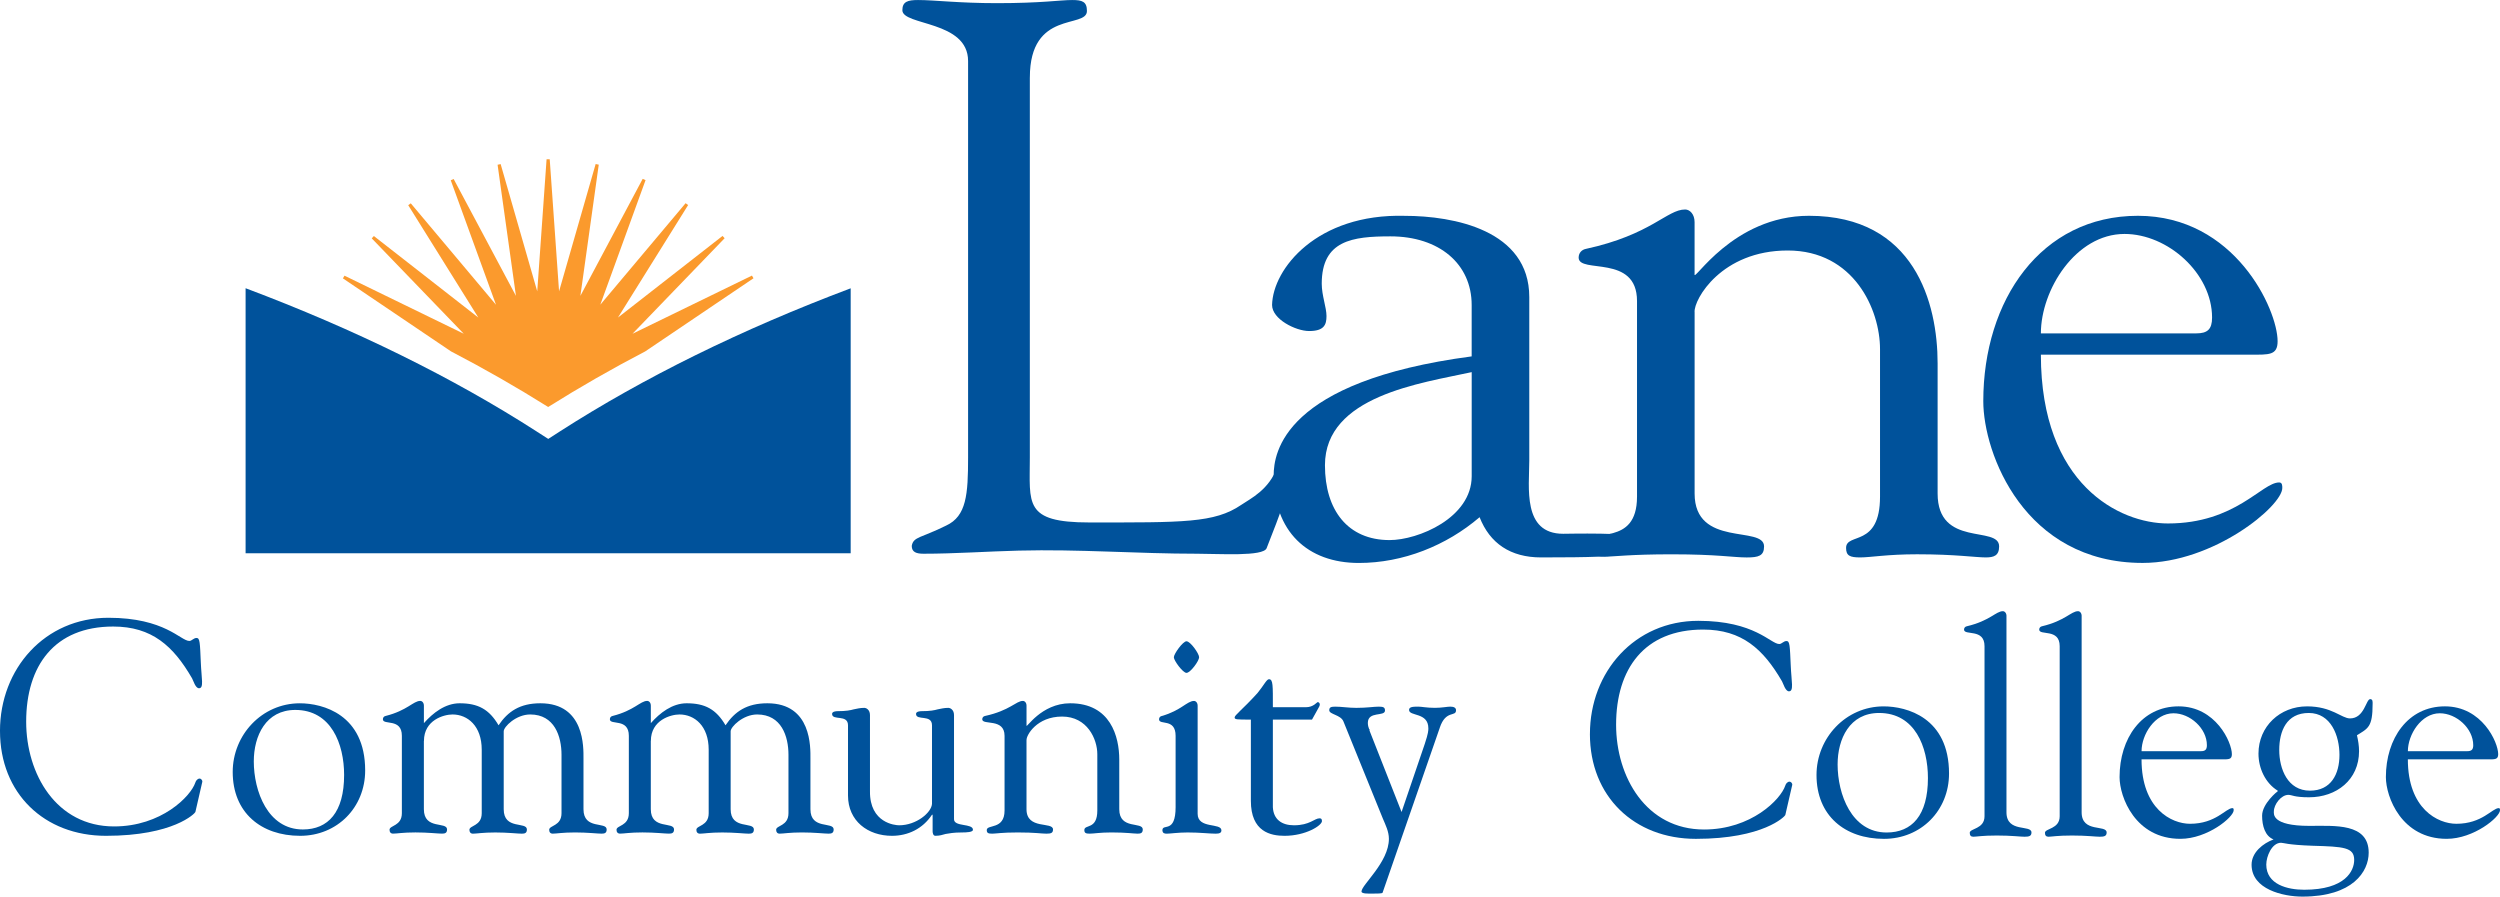<?xml version="1.0" encoding="UTF-8"?>
<svg id="Layer_1" data-name="Layer 1" xmlns="http://www.w3.org/2000/svg" viewBox="0 0 1177.74 422.4">
  <defs>
    <style>
      .cls-1 {
        fill: #00529b;
      }

      .cls-2 {
        fill: #fb9a2d;
      }
    </style>
  </defs>
  <path class="cls-1" d="m693.31,224.32c0,19.7-25.28,30.11-38.67,30.11-19.69,0-30.46-14.08-30.46-35.25,0-32.72,45.34-38.66,69.13-43.87v49.01Zm0-56.43c-88.62,11.74-93.29,45.41-93.29,56.12,0,26.39,15.97,41.2,40.13,41.2,20.81,0,41.25-8.17,56.88-21.56,4.82,12.28,14.49,18.95,28.98,18.95,47.57,0,44.53-1.48,44.53-9.28,0-2.61-32.64-1.86-34.13-1.86-19.32,0-15.97-21.93-15.97-34.57v-76.93c0-31.59-35.68-38.28-58.73-38.28-41.25-1.11-62.07,24.9-62.44,42,0,6.69,11.15,12.27,17.47,12.27,7.05,0,8.17-2.97,8.17-7.06s-2.24-9.66-2.24-15.24c0-20.45,14.51-22.3,32.35-22.3,23.04,0,38.28,13.01,38.28,32.34v24.23Z"/>
  <path class="cls-1" d="m798.31,147.01c-.37-5.96,12.64-29,43.87-29s43.49,27.88,43.49,46.47v69.5c0,24.16-15.99,16.72-15.99,24.16,0,3.71,1.85,4.46,6.69,4.46s12.64-1.48,26.76-1.48c18.21,0,27.51,1.48,32.33,1.48,3.72,0,6.32-.74,6.32-5.2,0-10.03-28.98.74-28.98-24.91v-61.32c0-28.25-10.79-69.51-60.6-69.51-36.05,0-54.62,31.96-53.89,27.5v-24.52c0-3.71-2.22-5.95-4.45-5.95-8.55,0-15.99,11.89-46.84,18.58-1.85.38-3.33,1.87-3.33,4.09,0,7.8,27.5-1.86,27.5,20.45v92.18c0,24.16-22.49,13.94-22.49,22.8,0,3.71,2.42,5.45,7.25,5.45,4.47,0,11.89-1.11,31.6-1.11,21.56,0,29,1.48,35.3,1.48,5.59,0,8.19-.74,8.19-5.2,0-10.03-32.72.74-32.72-24.91v-85.48Z"/>
  <path class="cls-1" d="m1060.31,167.08c8.55,0,12.66.37,12.66-6.32,0-14.87-20.08-59.1-65.8-59.1s-72.85,39.77-72.85,87.34c0,24.54,19.32,76.19,75.08,76.19,33.45,0,65.78-26.76,65.78-35.31,0-1.11,0-2.6-1.48-2.6-8.19,0-20.44,19.32-52.41,19.32-22.68,0-59.84-18.21-59.84-79.53h98.86Zm-98.86-10.03c0-20.45,16.36-46.84,39.4-46.84,20.44,0,41.25,18.59,41.25,39.4,0,5.58-2.23,7.44-7.44,7.44h-73.22Z"/>
  <path class="cls-1" d="m485.16,36.48c0-32.05,26.89-22.84,26.89-31.31,0-4.42-2.21-5.16-6.99-5.16-5.54,0-14.38,1.48-35.37,1.48-18.05,0-29.48-1.48-37.21-1.48-4.8,0-7.38.74-7.38,4.8,0,7.37,30.96,4.78,30.96,23.94v186.79c0,17.31-.74,27.63-10.32,32.05-11.8,5.9-15.47,5.16-16.22,9.59,0,2.94,2.2,3.68,5.51,3.68,14.76,0,30.23-1.1,44.95-1.47,28.02-.73,56,1.47,84.01,1.47,10.45,0,31.15,1.42,32.71-2.61,7.11-18.45,9.38-22.42,9.38-35.69,0-.73-2.29-8.5-4.34-2.67-3.81,10.87-12.62,14.98-17.02,17.97-12.57,8.57-27.36,8.27-71.58,8.27-30.93,0-27.99-8.84-27.99-30.58V36.48Z"/>
  <path class="cls-1" d="m0,344.38c0,29.36,20.84,49.37,49.93,49.37,31.91,0,41.98-10.64,42.11-11.21l3.26-14.2c.14-.7-.55-1.56-1.27-1.56-.86,0-1.71.86-2,1.85-2.13,6.52-16.03,20.7-38.28,20.7-27.23,0-41.42-24.67-41.42-49.35,0-26.38,13.34-44.82,40.98-44.82,18.29,0,28.38,9.21,37.17,24.4.57.99,1.56,4.67,3.27,4.67,2.42,0,1.13-4.67.85-12.2-.41-9.21-.41-11.49-1.99-11.49-1.42,0-2.28,1.41-3.4,1.41-4.12,0-11.49-10.92-38.15-10.92-29.93,0-51.07,23.98-51.07,53.34"/>
  <path class="cls-1" d="m141.39,393.75c17.46,0,30.64-13.35,30.64-30.79,0-26.38-19.99-31.64-30.77-31.64-17.88,0-31.63,14.91-31.63,32.35,0,19.14,13.33,30.08,31.76,30.08m1.28-2.99c-16.59,0-23.11-18.15-23.11-32.06,0-12.05,5.67-24.25,19.56-24.25,16.88,0,22.99,16.03,22.99,30.63,0,17.6-7.53,25.68-19.44,25.68"/>
  <path class="cls-1" d="m199.72,349.05c0-9.93,9.48-12.47,13.46-12.47,7.09,0,13.76,5.39,13.76,16.6v29.93c0,6.1-5.8,5.68-5.8,7.8,0,1.14.56,1.83,1.69,1.83,1.71,0,4.67-.57,10.51-.57s10.61.57,12.47.57c1.42,0,2.41-.27,2.41-1.98,0-3.83-10.92.27-10.92-9.51v-36.74c0-2.13,5.81-7.93,12.47-7.93,11.49,0,14.76,10.35,14.76,18.99v27.53c0,6.1-5.81,5.68-5.81,7.8,0,1.14.56,1.83,1.7,1.83,1.7,0,4.67-.57,10.49-.57s10.63.57,12.47.57c1.44,0,2.42-.27,2.42-1.98,0-3.83-10.92.27-10.92-9.51v-23.96c0-4.96.69-25.97-20.3-25.97-9.63,0-15.32,3.85-19.71,10.37-4.4-7.53-9.66-10.37-18.31-10.37-6.81,0-12.61,4.54-16.86,9.36v-8.23c0-1.41-.86-2.25-1.71-2.25-3.27,0-6.1,4.52-16.32,7.09-.72.13-1.29.7-1.29,1.56,0,2.97,8.94-.71,8.94,7.8v36.45c0,6.1-5.81,5.68-5.81,7.8,0,1.14.56,1.83,1.71,1.83,1.7,0,4.67-.57,10.5-.57s10.63.57,12.47.57c1.43,0,2.42-.27,2.42-1.98,0-3.83-10.92.27-10.92-9.51v-32.2Z"/>
  <path class="cls-1" d="m306.62,349.05c0-9.93,9.51-12.47,13.48-12.47,7.09,0,13.76,5.39,13.76,16.6v29.93c0,6.1-5.8,5.68-5.8,7.8,0,1.14.57,1.83,1.71,1.83,1.68,0,4.67-.57,10.49-.57s10.63.57,12.47.57c1.41,0,2.42-.27,2.42-1.98,0-3.83-10.94.27-10.94-9.51v-36.74c0-2.13,5.83-7.93,12.49-7.93,11.48,0,14.75,10.35,14.75,18.99v27.53c0,6.1-5.81,5.68-5.81,7.8,0,1.14.56,1.83,1.69,1.83,1.69,0,4.69-.57,10.5-.57s10.64.57,12.49.57c1.41,0,2.42-.27,2.42-1.98,0-3.83-10.94.27-10.94-9.51v-23.96c0-4.96.71-25.97-20.29-25.97-9.65,0-15.3,3.85-19.71,10.37-4.4-7.53-9.65-10.37-18.3-10.37-6.82,0-12.63,4.54-16.89,9.36v-8.23c0-1.41-.84-2.25-1.71-2.25-3.25,0-6.1,4.52-16.3,7.09-.71.13-1.29.7-1.29,1.56,0,2.97,8.94-.71,8.94,7.8v36.45c0,6.1-5.81,5.68-5.81,7.8,0,1.14.57,1.83,1.71,1.83,1.69,0,4.67-.57,10.5-.57s10.62.57,12.47.57c1.41,0,2.42-.27,2.42-1.98,0-3.83-10.94.27-10.94-9.51v-32.2Z"/>
  <path class="cls-1" d="m439.06,378.71c-.27,4.1-7.36,10.08-15.46,10.08-1.84,0-13.91-1.01-13.76-16.03v-35.9c0-2.69-1.98-3.39-2.55-3.39-2.27,0-3.55.42-5.11.7-1.56.44-3.54.86-7.65.86-.71,0-2.54.15-2.54,1.28,0,3.39,7.5,0,7.5,5.39v33.04c0,12.05,9.36,19.01,20.7,19.01,7.53,0,14.47-3.28,18.87-9.93h.29v7.78c0,.57.15,2.14,1.29,2.14,2.13,0,3.27-.44,4.82-.86,1.69-.27,3.67-.71,7.65-.71,2.27,0,5.24-.13,5.24-1.26,0-3.13-8.92-1.28-8.92-4.96v-49.09c0-2.69-2-3.39-2.57-3.39-2.27,0-3.54.42-5.11.7-1.56.44-3.54.86-7.65.86-.7,0-2.56.15-2.56,1.28,0,3.39,7.52,0,7.52,5.39v37.02Z"/>
  <path class="cls-1" d="m483.6,348.63c-.13-2.27,4.84-11.06,16.74-11.06s16.6,10.64,16.6,17.73v26.52c0,9.21-6.11,6.39-6.11,9.21,0,1.43.72,1.7,2.57,1.7s4.81-.57,10.21-.57c6.94,0,10.49.57,12.34.57,1.41,0,2.4-.27,2.4-1.98,0-3.83-11.07.27-11.07-9.51v-23.41c0-10.77-4.09-26.52-23.12-26.52-13.75,0-20.84,12.2-20.57,10.5v-9.36c0-1.41-.84-2.25-1.71-2.25-3.25,0-6.08,4.52-17.86,7.09-.71.13-1.29.7-1.29,1.56,0,2.97,10.51-.71,10.51,7.8v35.17c0,9.21-8.38,6.39-8.38,9.21,0,1.43.71,1.7,2.56,1.7,1.71,0,4.53-.57,12.06-.57,8.23,0,11.06.57,13.46.57,2.15,0,3.13-.27,3.13-1.98,0-3.83-12.49.27-12.49-9.51v-32.62Z"/>
  <path class="cls-1" d="m553.83,380.12c0,12.91-6.23,7.53-6.23,11.06.13,1.43,1,1.56,2.13,1.56,1.56,0,5.23-.57,9.78-.57,5.83,0,10.23.57,13.2.57,1.85,0,2.69-.42,2.69-1.56,0-3.68-11.2-.57-11.2-7.8v-50.92c0-1.41-.86-2.25-1.7-2.25-3.26,0-6.1,4.52-15.19,7.09-.71.13-1.29.7-1.29,1.56,0,2.97,7.8-.71,7.8,7.8v33.47Zm5.11-78.02c-1.69,0-5.95,5.95-5.95,7.53s4.26,7.36,5.95,7.36c1.86,0,5.96-5.66,5.96-7.36s-4.1-7.53-5.96-7.53"/>
  <path class="cls-1" d="m589.28,377.28c0,14.62,9.36,16.47,15.88,16.47,9.93,0,17.61-4.84,17.61-6.96,0-1.14-.57-1.28-1.14-1.28-2.42,0-4.54,3.28-12.07,3.28-5.66,0-9.63-2.71-9.92-8.52v-41.27h18.44l2.84-5.11c.42-.71.84-1.43.84-2,0-.42-.27-1.12-.99-1.12-.42,0-1.98,2.4-5.53,2.4h-15.6c0-10.22.14-13.19-1.84-13.19-1.13,0-2.56,3.11-5.4,6.52-7.21,7.95-10.77,10.35-10.77,11.49,0,1.01.98,1.01,7.65,1.01v38.28Z"/>
  <path class="cls-1" d="m678.27,342.82c2.84-8.52,7.66-4.96,7.66-8.23,0-1.14-.99-1.7-2.69-1.7-1.41,0-3.97.57-7.24.57-3.96,0-6.23-.57-7.93-.57-2.56,0-4.27.13-4.27,1.56,0,3.11,9.09.99,9.09,8.65,0,.99,0,2.27-1.7,7.38l-10.92,32.06-15.19-38.58.29-.29c.27,1.28-.99-.84-.99-3.11,0-5.68,8.08-2.84,8.08-5.83,0-1.56-.86-1.83-2.99-1.83-2.27,0-5.53.57-10.5.57-3.83,0-6.94-.57-9.93-.57-1.98,0-2.84.27-2.84,1.7,0,1.98,5.4,2.11,6.67,5.24l18.59,45.81c1.26,2.99,2.84,6.1,2.84,9.51,0,11.06-12.91,21.69-12.91,24.82,0,1.14,3.26.99,5.24.99s4.54,0,4.69-.42l26.95-77.72Z"/>
  <path class="cls-1" d="m749,345.81c0,29.36,20.85,49.37,49.92,49.37,31.93,0,41.98-10.64,42.13-11.21l3.26-14.18c.15-.71-.57-1.56-1.28-1.56-.84,0-1.7.84-1.98,1.83-2.13,6.54-16.03,20.72-38.28,20.72-27.24,0-41.43-24.69-41.43-49.37,0-26.38,13.34-44.82,41-44.82,18.3,0,28.37,9.23,37.17,24.4.57.99,1.56,4.69,3.26,4.69,2.42,0,1.14-4.69.84-12.2-.42-9.23-.42-11.49-1.98-11.49-1.41,0-2.27,1.41-3.41,1.41-4.1,0-11.49-10.93-38.16-10.93-29.91,0-51.05,23.97-51.05,53.33"/>
  <path class="cls-1" d="m887.53,395.18c17.44,0,30.65-13.34,30.65-30.77,0-26.4-20-31.64-30.79-31.64-17.86,0-31.64,14.89-31.64,32.33,0,19.16,13.34,30.08,31.78,30.08m1.26-2.99c-16.58,0-23.1-18.15-23.1-32.06,0-12.05,5.66-24.25,19.56-24.25,16.89,0,22.99,16.03,22.99,30.65,0,17.59-7.53,25.66-19.45,25.66"/>
  <path class="cls-1" d="m945.25,290.2c0-1.41-.86-2.27-1.7-2.27-3.26,0-6.1,4.54-17.02,7.11-.71.14-1.28.7-1.28,1.55,0,2.99,9.65-.7,9.65,7.8v80.14c0,6.1-6.96,5.68-6.96,7.8,0,1.28.57,1.85,1.7,1.85,1.43,0,4.12-.57,11.06-.57s11.06.57,13.04.57c2.14,0,3.28-.29,3.28-2,0-3.83-11.78.29-11.78-9.51v-92.48Z"/>
  <path class="cls-1" d="m980.66,290.2c0-1.41-.84-2.27-1.7-2.27-3.26,0-6.1,4.54-17.02,7.11-.7.14-1.28.7-1.28,1.55,0,2.99,9.65-.7,9.65,7.8v80.14c0,6.1-6.94,5.68-6.94,7.8,0,1.28.57,1.85,1.7,1.85,1.41,0,4.1-.57,11.06-.57s11.05.57,13.04.57c2.13,0,3.26-.29,3.26-2,0-3.83-11.78.29-11.78-9.51v-92.48Z"/>
  <path class="cls-1" d="m1046.61,357.73c3.26,0,4.82.13,4.82-2.42,0-5.68-7.66-22.55-25.1-22.55s-27.81,15.17-27.81,33.32c0,9.38,7.38,29.09,28.65,29.09,12.77,0,25.11-10.22,25.11-13.48,0-.42,0-.99-.57-.99-3.13,0-7.8,7.38-20,7.38-8.65,0-22.84-6.96-22.84-30.35h37.73Zm-37.73-3.85c0-7.8,6.25-17.86,15.04-17.86,7.8,0,15.74,7.09,15.74,15.04,0,2.12-.84,2.82-2.82,2.82h-27.95Z"/>
  <path class="cls-1" d="m1102.11,355.61c0,9.07-3.97,16.87-13.9,16.87-10.5,0-14.47-10.22-14.47-19.14s3.41-17.46,13.9-17.46,14.47,10.79,14.47,19.73m-15.31-22.84c-12.62,0-22.84,9.36-22.84,22.26,0,6.96,3.26,13.9,9.07,17.46v.27c-.13,0-7.36,5.83-7.36,11.5,0,4.82,1.41,9.64,5.39,11.19-4.96,1.85-10.35,6.1-10.35,11.92,0,11.63,14.89,15.02,23.96,15.02,23.7,0,31.21-11.76,31.21-20.7,0-14.03-16.03-12.62-27.93-12.62-17.88,0-16.74-5.68-16.74-6.81,0-3.26,3.41-7.8,6.81-7.8,1.83,0,2.55,1.14,9.78,1.14,12.9,0,23.54-8.22,23.54-21.71,0-2.55-.42-5.09-.99-7.51,5.24-3.26,7.38-3.83,7.38-14.75,0-.86.15-2.27-1.14-2.27-2,0-2.69,9.09-9.51,9.09-3.97,0-8.52-5.68-20.28-5.68m-19.16,74.46c0-3.68,2.56-10.2,6.96-10.2,1.14,0,2.97.99,14.89,1.41,14.6.42,19.56.71,19.56,6.67,0,5.11-4.1,14.05-23.54,14.05-7.8,0-17.88-2.42-17.88-11.92"/>
  <path class="cls-1" d="m1172.07,357.73c3.26,0,4.82.13,4.82-2.42,0-5.68-7.66-22.55-25.1-22.55s-27.81,15.17-27.81,33.32c0,9.38,7.38,29.09,28.65,29.09,12.77,0,25.11-10.22,25.11-13.48,0-.42,0-.99-.57-.99-3.11,0-7.8,7.38-20,7.38-8.65,0-22.84-6.96-22.84-30.35h37.73Zm-37.73-3.85c0-7.8,6.25-17.86,15.04-17.86,7.8,0,15.75,7.09,15.75,15.04,0,2.12-.86,2.82-2.84,2.82h-27.95Z"/>
  <path class="cls-2" d="m354.99,131.08l-51.05,34.48c-15.68,8.16-30.84,16.85-45.7,26.17-14.88-9.34-30.08-18.03-45.8-26.21l-50.9-34.38.75-1.27,56.19,27.36-43.35-44.93.99-1.11,49.22,38.41-33.03-52.94,1.21-.87,40.14,47.78-21.31-58.64,1.36-.61,29.35,55.07-8.65-61.78,1.44-.31,17.24,59.95,4.4-62.22h1.48l4.4,62.22,17.24-59.98,1.46.3-8.65,61.81,29.35-55.12,1.35.6-21.32,58.69,40.19-47.82,1.19.86-33.06,53,49.27-38.45.98,1.09-43.4,45,56.27-27.4.73,1.26Z"/>
  <path class="cls-1" d="m252.94,203.35l5.34,3.42,5.31-3.42c39.63-25.48,85.79-48.21,137.16-67.53v124.83H115.7v-124.87c51.43,19.33,97.62,42.06,137.25,67.57"/>
</svg>